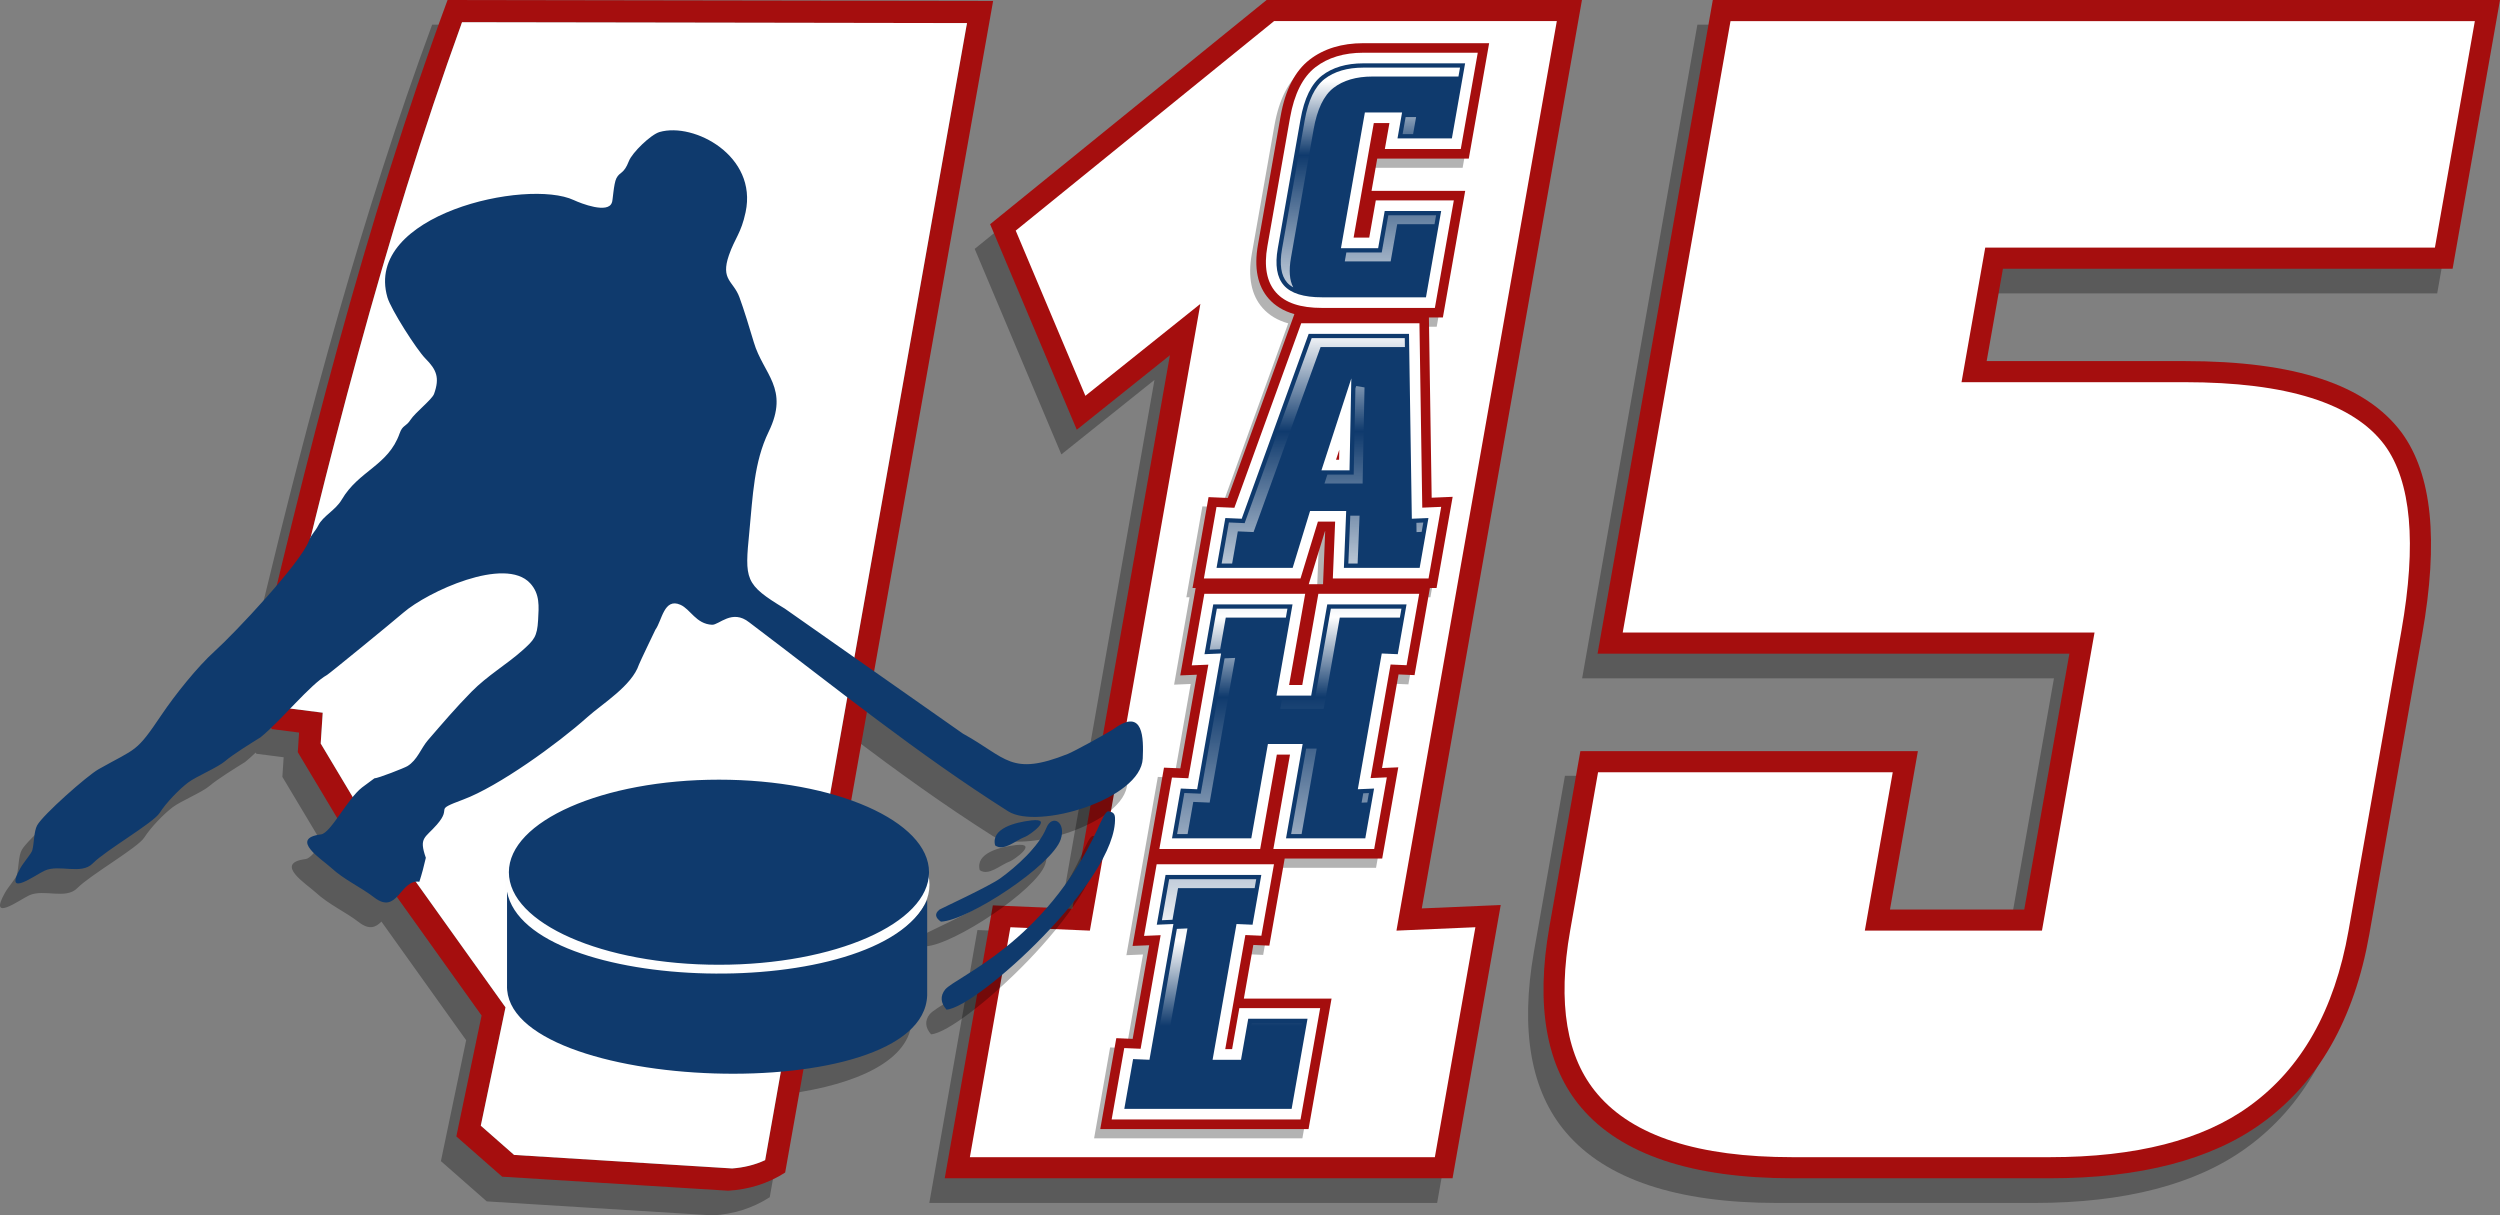 <?xml version="1.0" encoding="utf-8"?>
<!-- Generator: Adobe Illustrator 16.0.0, SVG Export Plug-In . SVG Version: 6.00 Build 0)  -->
<!DOCTYPE svg PUBLIC "-//W3C//DTD SVG 1.1//EN" "http://www.w3.org/Graphics/SVG/1.1/DTD/svg11.dtd">
<svg version="1.1" id="Layer_1" xmlns="http://www.w3.org/2000/svg" xmlns:xlink="http://www.w3.org/1999/xlink" x="0px" y="0px"
	 width="810.428px" height="393.995px" viewBox="831.909 475.375 810.428 393.995"
	 enable-background="new 831.909 475.375 810.428 393.995" xml:space="preserve">
<rect x="831.909" y="475.375" width="810.428" height="393.995" fill="#808080" stroke="none"/>
<path opacity="0.3" d="M1287.814,777.857l25.588-1.102l-15.617,88.582h-164.621l15.598-88.472l25.76,1.102l31.637-179.433
	l-30.188,24.146l-28.093-66.626l89.627-72.681h102.231L1287.814,777.857z M1621.975,570.485l15.361-87.11h-255.185l-37.358,211.897
	h152.949l-14.628,82.945h-43.533l9.052-51.346h-109.416l-10.048,56.999c-4.504,25.568-0.998,45.3,10.406,58.631
	c12.884,15.153,35.901,22.836,68.412,22.836h83.376c29.319,0,52.461-6.014,68.76-17.858c18.282-13.174,30.007-33.775,34.85-61.234
	l17.133-97.181c5.384-30.534,3.221-51.925-6.646-65.439c-11.596-15.61-34.607-23.198-70.351-23.198h-64.181l5.277-29.941H1621.975z"
	/>
<g>
	<path fill="#A50E0E" d="M1412.988,857.338c-32.511,0-55.528-7.683-68.412-22.836c-11.404-13.331-14.91-33.063-10.406-58.631
		l10.048-56.999h109.416l-9.052,51.346h43.533l14.628-82.945h-152.949l37.358-211.897h255.185l-15.361,87.11h-145.769l-5.277,29.941
		h64.181c35.743,0,58.755,7.588,70.351,23.198c9.866,13.515,12.029,34.905,6.646,65.439l-17.133,97.181
		c-4.843,27.459-16.567,48.061-34.85,61.234c-16.299,11.845-39.44,17.858-68.76,17.858H1412.988z M1138.164,857.338l15.598-88.472
		l25.76,1.102l31.637-179.433l-30.188,24.146l-28.093-66.626l89.627-72.681h102.231l-51.922,294.482l25.588-1.102l-15.617,88.582
		H1138.164z"/>
	<path fill="#FFFFFF" d="M1146.315,850.498l13.142-74.542l25.76,1.102l35.825-203.188l-37.282,29.821l-22.583-53.56l83.753-67.917
		h91.655l-51.985,294.843l25.588-1.102l-13.142,74.542H1146.315z M1392.891,482.215h241.294l-12.949,73.431h-145.77l-7.688,43.621
		h72.332c33.131,0,54.744,6.82,64.859,20.438c8.597,11.775,10.396,31.836,5.4,60.173l-17.133,97.181
		c-4.545,25.773-15.252,44.724-32.112,56.872c-15.198,11.045-36.791,16.568-64.761,16.568h-83.376
		c-30.558,0-51.622-6.809-63.201-20.427c-10.076-11.778-13.031-29.451-8.881-53.014l9.051-51.346h95.525l-9.052,51.346h57.424
		l17.04-96.625h-152.949L1392.891,482.215z"/>
</g>
<g>
	<path opacity="0.3" d="M1186.584,844.379l5.197-29.46l5.305,0.228l5.354-30.356l-5.388,0.229l10.19-57.797l5.307,0.228
		l5.352-30.356l-5.385,0.228l4.995-28.332h-1.022l5.196-29.464l6.234,0.27l21.591-59.594c-3.484-0.985-6.231-2.641-8.304-4.99
		c-3.646-4.126-4.824-10.019-3.501-17.512l7.357-41.732c1.487-8.438,4.641-14.576,9.372-18.245
		c4.586-3.551,10.454-5.351,17.444-5.351h40.769l-6.597,37.409h-29.681l-1.845,10.465h30.361l-7.236,41.047h-4.53l0.896,58.424
		l6.802-0.289l-5.214,29.563h-2.16l-4.979,28.239l-5.191-0.228l-5.35,30.344l5.271-0.228l-5.215,29.567h-31.614l-4.977,28.242
		l-5.193-0.229l-3.064,17.384h28.429l-7.459,42.299H1186.584z M1258.8,667.761l0.697-17.195h-0.069l-5.261,17.195h2.536H1258.8z"/>
	<path fill="#A50E0E" d="M1188.584,841.379l5.197-29.46l5.305,0.228l5.354-30.356l-5.388,0.229l10.19-57.797l5.307,0.228
		l5.352-30.356l-5.385,0.228l4.995-28.332h-1.022l5.196-29.464l6.234,0.27l21.591-59.594c-3.484-0.985-6.231-2.641-8.304-4.99
		c-3.646-4.126-4.824-10.019-3.501-17.512l7.357-41.732c1.487-8.438,4.641-14.576,9.372-18.245
		c4.586-3.551,10.454-5.351,17.444-5.351h40.769l-6.597,37.409h-29.681l-1.845,10.465h30.361l-7.236,41.047h-4.53l0.896,58.424
		l6.802-0.289l-5.214,29.563h-2.16l-4.979,28.239l-5.191-0.228l-5.35,30.344l5.271-0.228l-5.215,29.567h-31.614l-4.977,28.242
		l-5.193-0.229l-3.064,17.384h28.429l-7.459,42.299H1188.584z M1260.8,664.761l0.697-17.195h-0.069l-5.261,17.195h2.536H1260.8z"/>
	<path fill="#FFFFFF" d="M1192.275,838.282l4.085-23.154l5.305,0.229l6.493-36.823l-5.387,0.229l4.092-23.208h38.031l-4.081,23.158
		l-5.193-0.229l-6.523,37h2.225l2.347-13.307h26.204l-6.367,36.105H1192.275z M1244.698,750.587l5.393-30.59h-4.271l-5.395,30.59
		h-32.686l4.081-23.156l5.306,0.229l6.493-36.823l-5.385,0.229l4.091-23.207h32.688l-5.214,29.567h4.271l5.214-29.567h32.687
		l-4.083,23.158l-5.19-0.228l-6.491,36.815l5.271-0.228l-4.095,23.211H1244.698z M1263.975,662.892l0.747-18.423h-5.584
		l-5.637,18.423h-31.322l4.083-23.156l5.795,0.249l21.674-59.822h38.322l0.917,59.781l6.13-0.26l-4.094,23.208H1263.975z
		 M1266.007,624.398l0.063-3.236l-1.052,3.236H1266.007z M1260.505,575.194c-7.092,0-11.99-1.646-14.976-5.031
		c-2.991-3.387-3.926-8.408-2.774-14.927l7.356-41.733c1.35-7.656,4.116-13.153,8.221-16.336c4.029-3.119,9.26-4.7,15.547-4.7
		h37.078l-5.504,31.216h-24.613l1.483-8.417h-5.067l-6.546,37.129h5.067l2.125-12.054h25.295l-6.146,34.854H1260.505z"/>
	<path fill="#0F3A6D" d="M1299.097,543.781l-4.932,27.973h-33.66c-5.989,0-10.12-1.287-12.396-3.866
		c-2.275-2.576-2.93-6.595-1.967-12.053l7.357-41.734c1.203-6.822,3.517-11.56,6.94-14.215c3.426-2.652,7.903-3.979,13.438-3.979
		h32.979l-4.291,24.336h-17.627l1.484-8.416h-12.055l-7.76,44.009h12.055l2.125-12.054H1299.097z M1226.28,659.451l2.848-16.148
		l5.304,0.229l21.712-59.929h32.521l0.92,59.929l5.384-0.229l-2.849,16.148h-24.562l0.747-18.422h-11.712l-5.638,18.422H1226.28z
		 M1260.283,627.839h9.098l0.59-29.795L1260.283,627.839z M1211.839,747.146l2.847-16.148l5.305,0.228l7.761-44.008l-5.386,0.228
		l2.847-16.147h25.7l-5.213,29.566h11.258l5.214-29.566h25.699l-2.847,16.147l-5.19-0.228l-7.76,44.008l5.271-0.228l-2.849,16.148
		h-25.699l5.394-30.59h-11.258l-5.395,30.59H1211.839z M1196.375,834.843l2.849-16.147l5.305,0.228l7.761-44.01l-5.387,0.229
		l2.847-16.148h31.045l-2.846,16.148l-5.193-0.229l-7.759,44.01h9.211l2.347-13.306h19.218l-5.154,29.226H1196.375z"/>
	<linearGradient id="SVGID_1_" gradientUnits="userSpaceOnUse" x1="1251.616" y1="496.586" x2="1251.616" y2="816.532">
		<stop  offset="0.016" style="stop-color:#FFFFFF"/>
		<stop  offset="0.091" style="stop-color:#FFFFFF;stop-opacity:0"/>
		<stop  offset="0.269" style="stop-color:#FFFFFF"/>
		<stop  offset="0.371" style="stop-color:#FFFFFF;stop-opacity:0"/>
		<stop  offset="0.559" style="stop-color:#FFFFFF"/>
		<stop  offset="0.64" style="stop-color:#FFFFFF;stop-opacity:0"/>
		<stop  offset="0.887" style="stop-color:#FFFFFF"/>
		<stop  offset="0.973" style="stop-color:#FFFFFF;stop-opacity:0"/>
	</linearGradient>
	<path fill="url(#SVGID_1_)" d="M1237.719,807.005h16.398l-0.51,2.892h-12.998l-2.346,13.306h-12.029l0.509-2.892h8.629
		L1237.719,807.005z M1250.451,745.759h3.4l4.884-27.699h-3.4L1250.451,745.759z M1272.642,642.531h-3.009l-0.629,15.531h3.008
		L1272.642,642.531z M1275.142,735.498l0.536-3.039l-1.845,0.08l-0.535,3.039L1275.142,735.498z M1251.148,568.533
		c-1.211-2.252-1.475-5.448-0.748-9.567l7.358-41.734c1.135-6.438,3.296-10.934,6.424-13.357c3.16-2.447,7.396-3.689,12.588-3.689
		h27.924l0.51-2.891h-31.324c-5.192,0-9.428,1.242-12.588,3.688c-3.128,2.424-5.289,6.92-6.424,13.358l-7.359,41.734
		c-0.88,4.997-0.328,8.662,1.643,10.895C1249.683,567.573,1250.357,568.091,1251.148,568.533z M1258.123,702.253h-10.675
		l-0.511,2.891h14.076l5.214-29.566h19.48l0.511-2.891h-22.883L1258.123,702.253z M1279.829,557.223h-11.472l-0.509,2.892h14.872
		l2.125-12.055h12.09l0.51-2.892h-15.491L1279.829,557.223z M1286.594,518.854h3.4l0.975-5.523h-3.4L1286.594,518.854z
		 M1213.805,763.273h24.826l0.51-2.892h-28.228l-2.345,13.301l3.428-0.146L1213.805,763.273z M1203.27,823.025l5.305,0.227
		l8.271-46.907l-3.427,0.146l-7.736,43.871l-5.305-0.228l-2.35,13.32h3.401L1203.27,823.025z M1218.733,735.327l5.306,0.229
		l8.271-46.906l-3.427,0.145l-7.735,43.87l-5.305-0.227l-2.35,13.321h3.4L1218.733,735.327z M1291.063,644.857l0.046,3.013
		l1.657-0.072l0.535-3.036L1291.063,644.857z M1229.268,675.577h19.481l0.51-2.891h-22.882l-2.345,13.3l3.428-0.146
		L1229.268,675.577z M1271.294,601.268l-0.554,27.959h-8.537l-0.94,2.892h12.368l0.617-31.154l-2.707-0.457L1271.294,601.268z
		 M1233.174,647.632l5.105,0.221l21.728-59.972h27.336l-0.045-2.891h-30.183l-21.728,59.971l-5.105-0.221l-2.351,13.322h3.402
		L1233.174,647.632z"/>
</g>
<path opacity="0.3" d="M1131.938,782.149c-1.895-1.313-2.131-2.627-0.422-3.939c0.137-0.156,16.146-7.544,19.721-10.152
	c4.916-3.568,12.365-10.076,14.893-16.322c1.852-4.571,6.531-1.877,4.613,3.799C1167.922,763.894,1140.917,781.735,1131.938,782.149
	z M1159.395,754.567c1.068-0.391,9.301-6.092,1.896-5.248c-5.34,0.611-13.242,2.646-11.779,8.13
	C1152.422,759.456,1156.112,755.767,1159.395,754.567z M1186.301,746.384c-0.971-0.292-2.402,3.162-3.672,5.896
	c-17.105,36.886-45.473,47.475-49.313,51.846c-1.709,2.132-1.471,4.415,0.422,6.548c10.121-0.758,55.488-42.137,54.619-62.255
	C1188.28,746.608,1187.004,746.594,1186.301,746.384z M1197.356,729.238c-0.58,13.222-34.051,23.2-43.586,17.163
	c-15.936-10.094-30.977-20.98-45.841-32.182l-5.077,28.604c15.383,5.5,25.221,13.893,25.221,23.301c0,0.536-0.035,1.068-0.098,1.597
	c0.15,0.811,0.248,1.627,0.248,2.454c0,2.564-0.741,5.054-2.13,7.43c0.516-0.806,0.987-1.628,1.38-2.48v30.9
	c-0.431,13.114-17.851,20.905-40.091,23.946l-5.947,33.504c-5.613,3.613-11.791,5.484-18.442,5.896l-73.296-4.545l-14.861-13.05
	l8.187-39.2l-27.467-38.453c-1.813,1.834-3.875,2.877-7.402,0.137c-4.167-3.236-9.68-5.668-13.917-9.59
	c-2.832-2.622-13.781-9.473-3.257-10.814c1.398-0.179,3.228-2.461,5.25-5.27l-12.788-21.374l0.418-6.358l-8.845-1.133l-0.223-0.391
	c-1.201,1.149-2.36,2.202-3.438,3.07c-2.834,1.75-9.075,5.627-11.414,7.662c-2.447,2.129-9.373,4.971-12.051,6.985
	c-2.85,2.146-7.101,6.522-9.217,9.838c-2.125,3.326-17.478,12.089-21.689,16.376c-3.756,3.821-10.801,0.194-15.578,2.342
	c-2.941,1.32-13.514,9.157-7.859-0.867c1.066-1.891,3.573-4.674,3.855-5.795c0.595-2.373,0.484-6.063,1.556-8.024
	c1.853-3.392,16.151-16.06,19.912-18.185c12.502-7.063,12.022-5.168,20.433-17.666c4.209-6.25,11.537-15.5,17.346-20.729
	c3.748-3.374,12.705-12.64,19.988-21.178c15.363-63.835,32.623-128.2,55.36-189.784l176.857,0.3l-38.576,217.32l28.782,20.202
	c14.262,7.846,15.436,13.95,33.98,6.594c2.066-0.819,13.215-6.908,15.199-8.317C1197.645,712.793,1197.639,722.774,1197.356,729.238
	z M1125.886,777.936c-0.063,0.103-0.134,0.204-0.2,0.307C1125.756,778.142,1125.819,778.037,1125.886,777.936z"/>
<g id="Layer_1_copy_1_">
	<path fill="#A50E0E" d="M1153.853,475.675l-176.857-0.3c-26.892,72.835-46.131,149.563-63.62,224.699l6.639,11.646l8.845,1.133
		l-0.418,6.358l26.502,44.293l4.676,1.308l28.403,39.764l-8.187,39.2l14.861,13.05l73.296,4.545
		c6.651-0.411,12.829-2.282,18.442-5.896L1153.853,475.675z M981.686,482.585l163.693,0.275l-65.432,368.602
		c-3.448,1.608-7.049,2.424-10.709,2.692l-70.679-4.383l-10.793-9.479l8.012-38.36l-31.092-43.522l-4.425-1.237l-24.393-40.77
		l0.656-9.988l-11.385-1.459l-4.042-7.09C937.859,625.997,955.991,553.418,981.686,482.585"/>
	<path fill="#FFFFFF" d="M981.686,482.585l163.693,0.275l-65.432,368.602c-3.448,1.608-7.049,2.424-10.709,2.692l-70.679-4.383
		l-10.793-9.479l8.012-38.36l-31.092-43.522l-4.425-1.237l-24.393-40.77l0.656-9.988l-11.385-1.459l-4.042-7.09
		C937.859,625.997,955.991,553.418,981.686,482.585"/>
	<path fill="#FEFEFE" d="M1064.449,732.175c37.981,0,68.774,13.432,68.774,30c0,16.567-30.793,30-68.774,30
		c-37.983,0-68.774-13.433-68.774-30C995.672,745.604,1026.465,732.175,1064.449,732.175"/>
	<path fill="#0F3A6D" d="M1171.129,743.735c-2.527,6.246-9.977,12.754-14.893,16.322c-3.574,2.608-19.584,9.996-19.721,10.152
		c-1.709,1.313-1.473,2.627,0.422,3.939c8.979-0.414,35.984-18.256,38.805-26.615
		C1177.661,741.858,1172.981,739.164,1171.129,743.735 M1154.512,749.449c2.91,2.007,6.6-1.683,9.883-2.882
		c1.068-0.391,9.301-6.092,1.896-5.248C1160.952,741.931,1153.049,743.966,1154.512,749.449 M935.979,745.854
		c-10.524,1.342,0.425,8.192,3.257,10.814c4.237,3.922,9.75,6.354,13.917,9.59c7.663,5.952,8.413-5.934,14.703-5.048
		c0.912-2.866,1.429-4.871,2.097-7.767c-2.317-6.653-0.285-6.301,3.593-10.758c5.301-6.092-1.666-4.32,8.555-8.131
		c11.383-4.244,30.483-17.994,40.263-26.748c4.878-4.369,14.38-10.104,16.672-16.992c0.229-0.688,5.319-11.284,5.337-11.31
		c2.135-2.909,2.762-10.444,8.107-8.077c3.293,1.459,5.052,6.219,10.24,6.479c2.285,0.115,6.494-5.219,12.068-0.784
		c27.961,21.136,54.438,42.563,83.982,61.278c9.535,6.037,43.006-3.941,43.586-17.163c0.283-6.464,0.289-16.445-9.117-9.765
		c-1.984,1.409-13.133,7.498-15.199,8.317c-18.545,7.356-19.719,1.252-33.98-6.594l-57.752-40.535
		c-13.061-7.894-12.996-9.362-11.475-24.979c1.121-11.513,1.477-22.504,6.238-32.31c6.854-14.106-1.715-18.627-4.793-29.038
		c-1.213-4.107-3.23-10.71-4.672-14.613c-1.954-5.303-6.188-5.56-3.394-13.627c1.931-5.563,3.935-7.033,5.403-13.947
		c3.885-18.256-16.719-29.205-27.898-25.976c-2.828,0.817-8.869,6.668-9.933,9.406c-1.688,4.36-2.894,3.354-4.048,5.563
		c-0.936,1.791-1.166,7.574-1.473,7.901c-1.217,3.703-9.987,0.304-12.318-0.792c-15.145-7.104-68.227,4.656-60.442,31.533
		c1.119,3.861,9.484,16.977,12.345,19.852c3.569,3.59,4.664,6.178,2.767,11.442c-0.646,1.79-6.111,6.03-7.623,8.38
		c-1.508,2.344-2.548,1.596-3.55,4.441c-3.68,10.447-13.213,12-18.749,21.438c-2.039,3.479-6.067,5.28-7.613,8.38
		c-0.964,1.935-2.138,2.688-3.019,4.974c-2.852,7.4-24.078,29.942-30.414,35.646c-5.809,5.229-13.137,14.479-17.346,20.729
		c-8.41,12.498-7.931,10.603-20.433,17.666c-3.761,2.125-18.06,14.793-19.912,18.185c-1.071,1.962-0.961,5.651-1.556,8.024
		c-0.282,1.121-2.789,3.904-3.855,5.795c-5.654,10.024,4.918,2.188,7.859,0.867c4.777-2.147,11.822,1.479,15.578-2.342
		c4.212-4.287,19.564-13.05,21.689-16.376c2.116-3.315,6.367-7.692,9.217-9.838c2.678-2.015,9.604-4.856,12.051-6.985
		c2.339-2.035,8.58-5.912,11.414-7.662c6.625-5.34,16.179-17.254,21.578-20.23c0.744-0.411,21.313-17.236,24.724-20.184
		c7.873-6.805,32.964-18.392,41.112-9.547c3.229,3.504,2.816,7.508,2.58,11.92c-0.295,5.438-1.316,6.479-5.103,9.869
		c-5.007,4.486-11.288,8.112-16.476,13.377c-5.146,5.219-9.479,10.332-14.143,15.717c-2.273,2.629-3.395,6.423-6.652,8.41
		c-0.922,0.563-9.496,3.951-10.701,3.953l-3.998,2.959C944.461,734.388,939.127,745.451,935.979,745.854 M1138.739,802.674
		c-1.893-2.133-2.131-4.416-0.422-6.548c3.84-4.371,32.207-14.96,49.313-51.846c1.27-2.734,2.701-6.188,3.672-5.896
		c0.703,0.21,1.979,0.225,2.057,2.035C1194.227,760.537,1148.86,801.916,1138.739,802.674 M1064.973,728.124
		c37.609,0,68.1,13.432,68.1,30s-30.488,30-68.1,30c-37.61,0-68.101-13.432-68.101-30S1027.363,728.124,1064.973,728.124
		 M996.274,764.425c6.421,33.392,120.678,36.409,136.199,2.699v30.9c-1.215,36.97-137.387,31.683-136.199-3.301V764.425z"/>
</g>
</svg>
